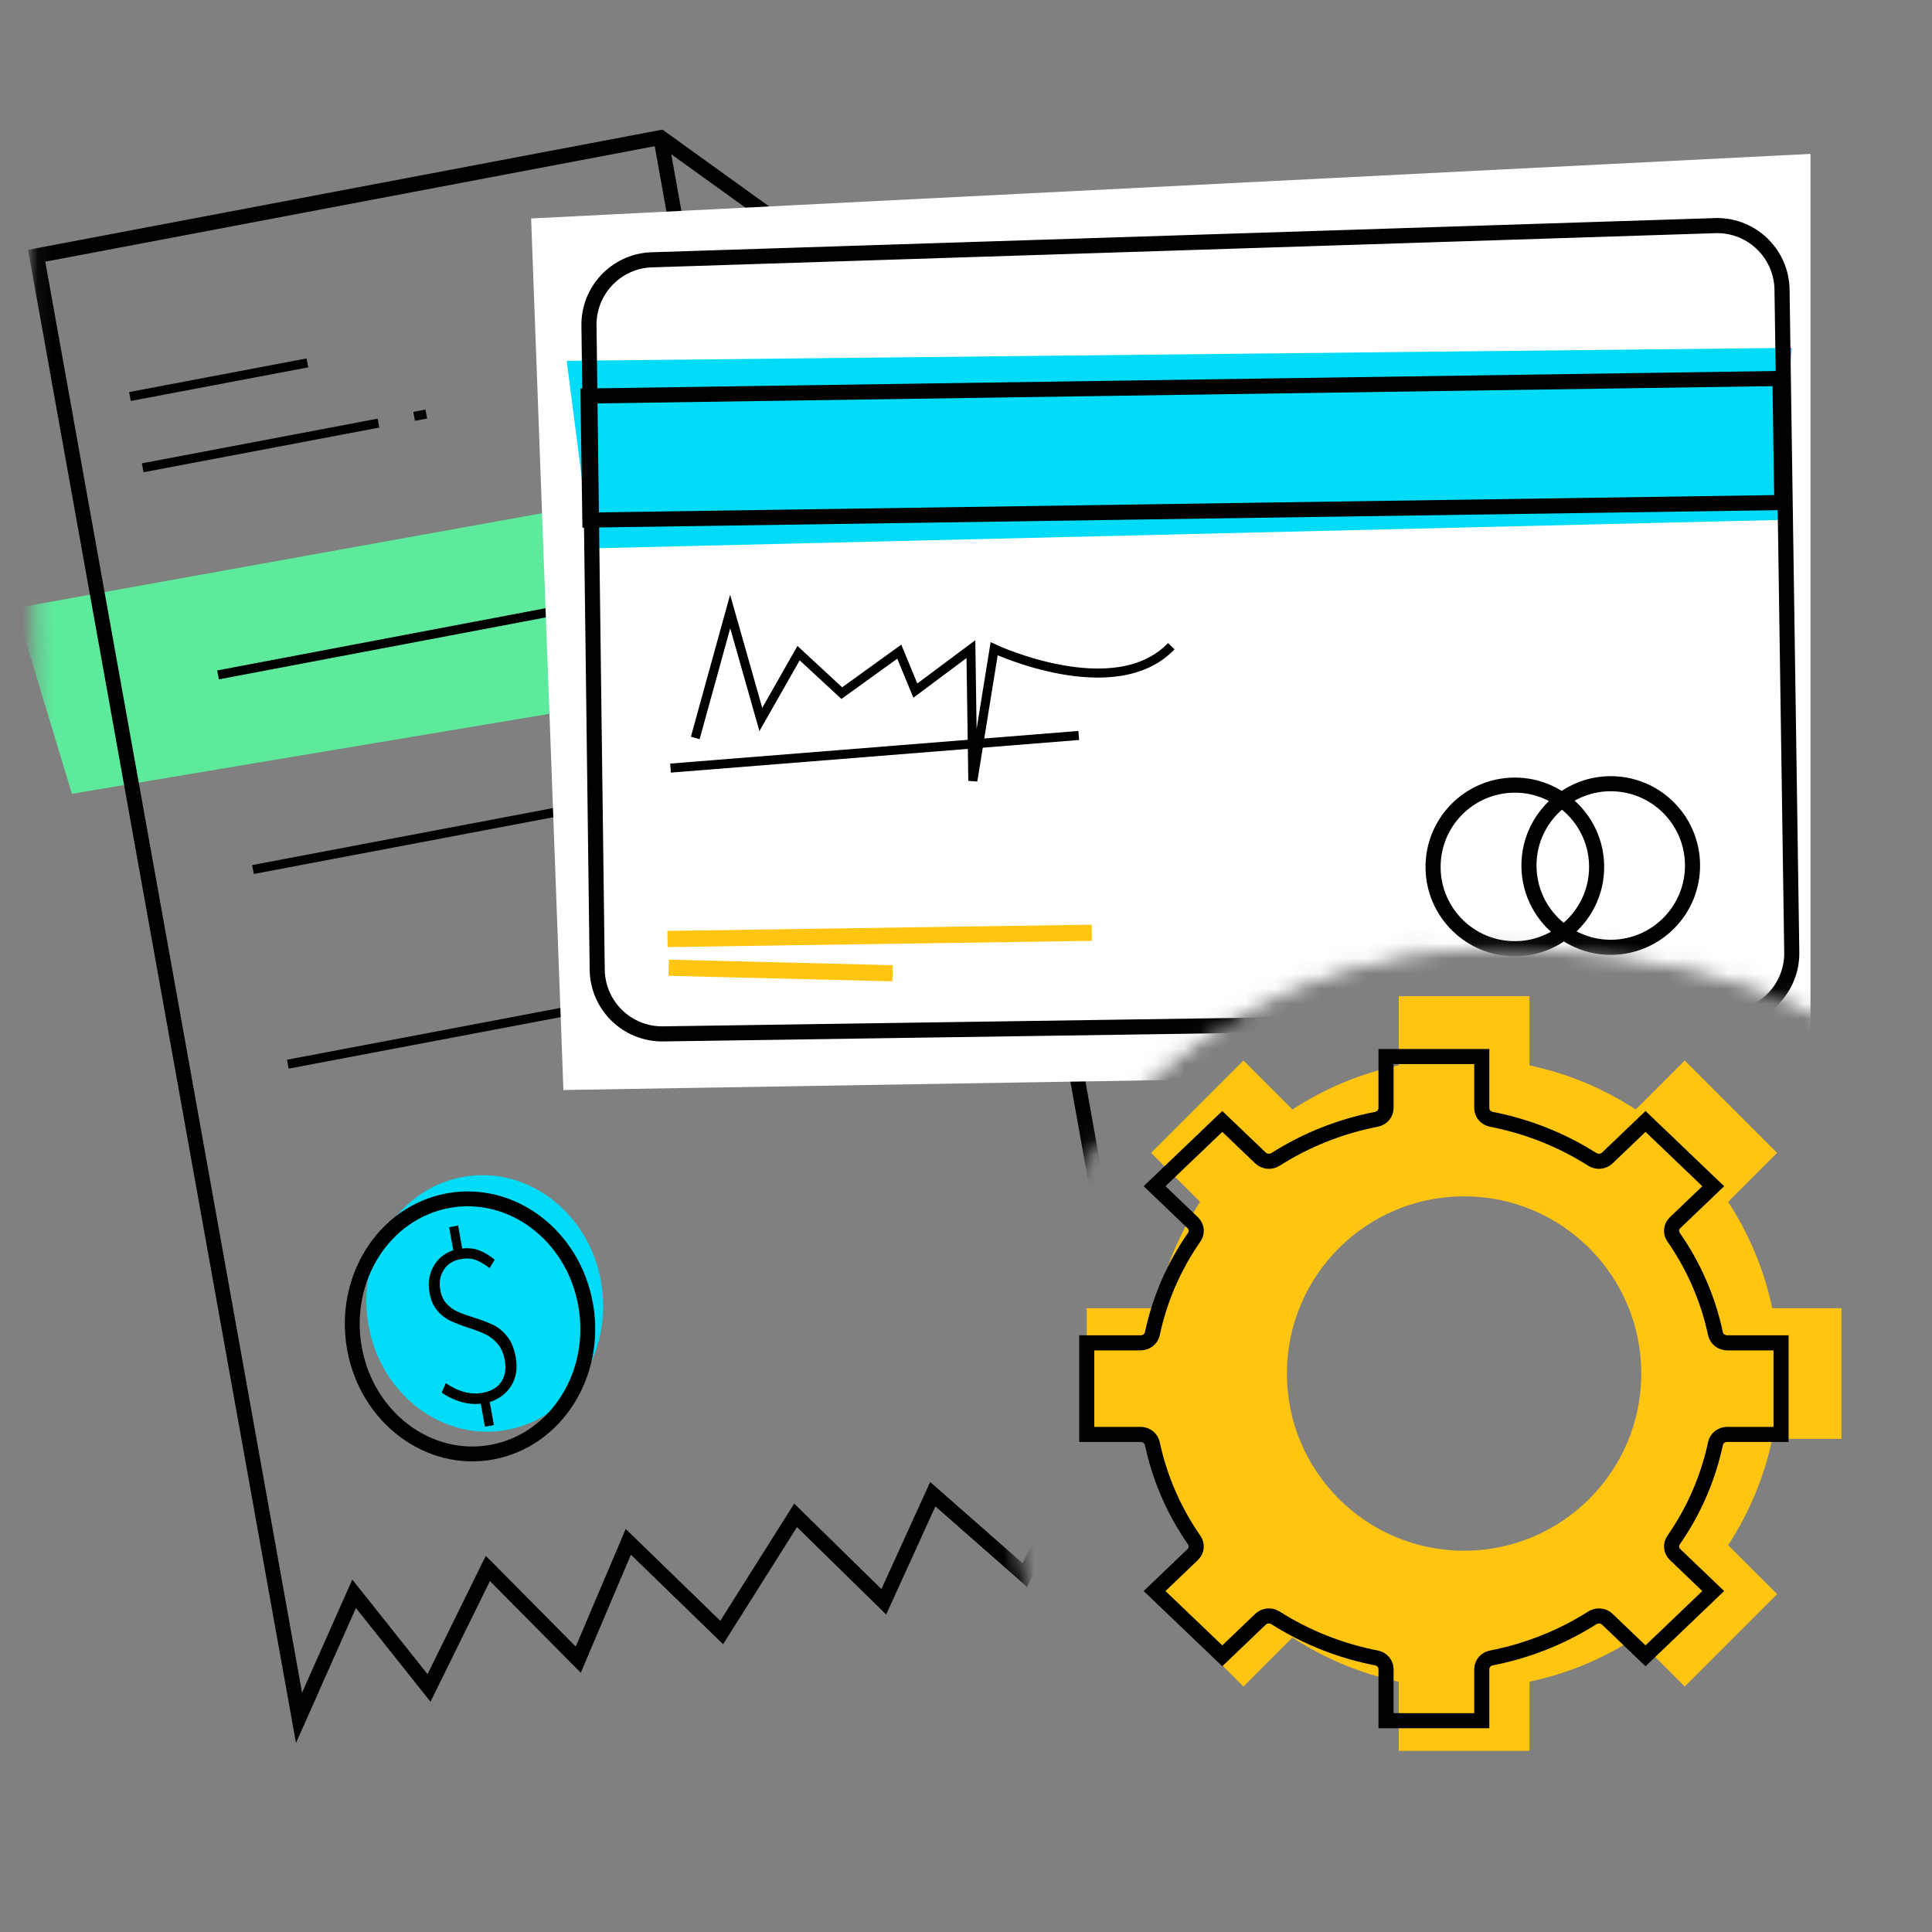 <?xml version="1.0" encoding="utf-8"?>

<svg width="128" height="128" viewBox="0 0 128 128" fill="none" xmlns="http://www.w3.org/2000/svg">
<rect x="0" y="0" width="128" height="128" fill="#808080" stroke="none"/>
<g clip-path="url(#clip0_3_72)">
<mask id="mask0_3_72" style="mask-type:alpha" maskUnits="userSpaceOnUse" x="1" y="4" width="129" height="113">
<path d="M3.572 116L2.5 4.5H129.01L126.865 70.971C121.862 66.683 115.072 63.252 102.207 62.394C86.125 61.322 71.028 70.249 66.827 87.053C64.683 95.63 67.363 112.069 72.724 116H3.572Z" fill="#D9D9D9" stroke="black"/>
</mask>
<g mask="url(#mask0_3_72)">
<path fill-rule="evenodd" clip-rule="evenodd" d="M39.817 84.897C40.646 89.519 37.87 93.921 33.618 94.727C29.365 95.532 25.246 92.438 24.417 87.815C23.588 83.193 26.364 78.792 30.616 77.986C34.869 77.18 38.988 80.274 39.817 84.897" fill="#00DCF7"/>
<path fill-rule="evenodd" clip-rule="evenodd" d="M1.036 40.288L4.765 52.591L58.186 43.643L54.907 30.581L1.036 40.288Z" fill="#5EEA9C"/>
<path fill-rule="evenodd" clip-rule="evenodd" d="M62.636 22.688L43.773 9.11L2.429 16.944L19.811 113.812L23.461 105.592L28.423 111.832L32.322 103.913L38.312 109.958L41.627 102.15L47.815 108.158L52.71 100.396L58.554 106.123L61.8 98.994L67.897 104.352L71.257 97.87L76.969 102.633L62.636 22.688Z" stroke="black" stroke-width="0.984"/>
<path d="M43.774 9.11L46.881 26.439L62.769 23.428" stroke="black" stroke-width="0.984" stroke-linejoin="bevel"/>
<path d="M9.456 30.992L25.076 28.032" stroke="black" stroke-width="0.6" stroke-linejoin="bevel"/>
<path d="M8.609 26.27L20.364 24.043" stroke="black" stroke-width="0.6" stroke-linejoin="bevel"/>
<path d="M27.438 27.584L28.243 27.432" stroke="black" stroke-width="0.6" stroke-linejoin="bevel"/>
<path fill-rule="evenodd" clip-rule="evenodd" d="M38.797 86.427C39.621 91.023 36.861 95.399 32.632 96.201C28.404 97.002 24.307 93.925 23.483 89.329C22.659 84.731 25.419 80.356 29.648 79.554C33.877 78.753 37.973 81.83 38.797 86.427Z" stroke="black" stroke-width="0.984" stroke-linejoin="bevel"/>
<path fill-rule="evenodd" clip-rule="evenodd" d="M33.882 91.789C33.562 92.316 33.084 92.682 32.448 92.888L32.721 94.411L32.126 94.523L31.853 93C31.393 93.045 30.938 92.999 30.489 92.861C30.04 92.723 29.631 92.525 29.263 92.266L29.532 91.643C30.385 92.213 31.203 92.424 31.986 92.275C32.562 92.166 32.974 91.918 33.221 91.532C33.469 91.146 33.544 90.675 33.444 90.122C33.364 89.67 33.206 89.308 32.971 89.034C32.737 88.76 32.47 88.551 32.171 88.406C31.872 88.261 31.484 88.112 31.008 87.958C30.499 87.79 30.093 87.631 29.788 87.482C29.483 87.332 29.207 87.112 28.959 86.819C28.712 86.527 28.544 86.134 28.456 85.642C28.34 84.996 28.428 84.414 28.721 83.897C29.014 83.381 29.45 83.025 30.03 82.83L29.756 81.307L30.351 81.195L30.624 82.717C31.045 82.669 31.423 82.712 31.759 82.844C32.095 82.977 32.434 83.18 32.776 83.455L32.437 84.013C32.076 83.742 31.758 83.558 31.482 83.462C31.206 83.366 30.87 83.355 30.474 83.43C30.002 83.52 29.644 83.754 29.4 84.135C29.156 84.515 29.079 84.956 29.169 85.459C29.237 85.839 29.374 86.142 29.581 86.368C29.787 86.593 30.026 86.769 30.297 86.892C30.568 87.016 30.926 87.146 31.37 87.285C31.897 87.451 32.331 87.615 32.673 87.778C33.014 87.942 33.323 88.196 33.6 88.541C33.877 88.886 34.066 89.346 34.169 89.921C34.298 90.639 34.203 91.261 33.882 91.789" fill="black"/>
<path d="M14.447 44.713L58.064 36.448" stroke="black" stroke-width="0.6" stroke-linejoin="bevel"/>
<path d="M16.759 57.609L60.376 49.344" stroke="black" stroke-width="0.6" stroke-linejoin="bevel"/>
<path d="M19.071 70.505L62.688 62.24" stroke="black" stroke-width="0.6" stroke-linejoin="bevel"/>
<path fill-rule="evenodd" clip-rule="evenodd" d="M119.95 70.852L37.327 72.216L35.188 14.473L119.95 10.196L119.95 70.852Z" fill="white"/>
<path fill-rule="evenodd" clip-rule="evenodd" d="M39.148 36.332L37.544 23.906L118.711 23.047L117.83 34.449L39.148 36.332Z" fill="#00DCF7"/>
<path fill-rule="evenodd" clip-rule="evenodd" d="M114.465 67.461L43.938 68.498C41.559 68.533 39.602 66.632 39.567 64.253L39.021 21.579C38.987 19.287 40.755 17.37 43.042 17.218L113.47 14.954C115.932 14.79 118.028 16.723 118.064 19.19L118.709 63.09C118.744 65.469 116.844 67.427 114.465 67.461Z" stroke="black"/>
<path fill-rule="evenodd" clip-rule="evenodd" d="M118.049 33.294L39.08 34.455L38.959 26.236L117.928 25.076L118.049 33.294Z" stroke="black"/>
<path fill-rule="evenodd" clip-rule="evenodd" d="M101.298 57.421C101.271 55.618 102.132 54.01 103.475 53.006C102.572 52.37 101.472 51.999 100.284 52.017C97.291 52.061 94.901 54.523 94.945 57.515C94.989 60.507 97.45 62.898 100.443 62.854C101.631 62.837 102.72 62.433 103.604 61.772C102.233 60.807 101.324 59.226 101.298 57.421Z" stroke="black"/>
<path fill-rule="evenodd" clip-rule="evenodd" d="M106.636 51.923C105.448 51.941 104.359 52.344 103.475 53.006C104.846 53.971 105.754 55.551 105.781 57.356C105.808 59.16 104.946 60.767 103.604 61.772C104.507 62.407 105.607 62.778 106.795 62.76C109.788 62.717 112.178 60.255 112.134 57.263C112.09 54.27 109.629 51.88 106.636 51.923Z" stroke="black"/>
<path d="M46.062 48.891L48.376 40.513L50.407 47.668L52.908 43.272L55.77 45.922L59.58 43.175L60.644 45.755L64.325 43.007L64.453 51.73L65.864 42.984C65.864 42.984 73.869 46.716 77.6 42.811" stroke="black" stroke-width="0.6"/>
<path d="M44.425 50.888L71.469 48.727" stroke="black" stroke-width="0.6"/>
<path fill-rule="evenodd" clip-rule="evenodd" d="M72.325 61.262L44.215 61.675L44.231 62.747L72.34 62.334L72.325 61.262Z" fill="#FFC511"/>
<path fill-rule="evenodd" clip-rule="evenodd" d="M59.15 63.945L44.313 63.578L44.287 64.65L59.124 65.017L59.15 63.945Z" fill="#FFC511"/>
</g>
<path fill-rule="evenodd" clip-rule="evenodd" d="M101.328 66H92.672V70.583C90.163 71.112 87.775 72.104 85.628 73.508L82.382 70.262L76.262 76.382L79.508 79.628C78.105 81.775 77.113 84.163 76.584 86.672H72V95.328H76.583C77.112 97.837 78.104 100.226 79.508 102.373L76.261 105.618L82.383 111.737L85.628 108.492C87.775 109.895 90.163 110.887 92.672 111.416V116H101.328V111.416C103.837 110.887 106.226 109.895 108.372 108.492L111.617 111.738L117.738 105.617L114.492 102.372C115.895 100.226 116.887 97.837 117.416 95.328H122V86.672H117.416C116.887 84.163 115.895 81.775 114.492 79.628L117.738 76.383L111.617 70.263L108.371 73.508C106.225 72.105 103.837 71.114 101.328 70.584V66ZM85.261 91C85.261 84.517 90.517 79.261 97 79.261C103.483 79.261 108.739 84.517 108.739 91C108.739 97.483 103.483 102.739 97 102.739C90.517 102.739 85.261 97.483 85.261 91Z" fill="#FFC511"/>
<path d="M118 95.034H114.431C114.054 95.034 113.729 95.288 113.654 95.641C113.169 97.925 112.227 100.096 110.878 102.037C110.669 102.337 110.711 102.737 110.978 102.992L113.506 105.41L109.02 109.702L106.492 107.283C106.225 107.028 105.807 106.988 105.493 107.188C103.464 108.478 101.194 109.379 98.807 109.843C98.438 109.915 98.172 110.226 98.172 110.586V114H91.828V110.586C91.828 110.226 91.562 109.915 91.193 109.843C88.806 109.379 86.535 108.478 84.507 107.188C84.193 106.988 83.775 107.028 83.508 107.283L80.98 109.702L76.493 105.411L79.021 102.993C79.288 102.738 79.33 102.338 79.121 102.037C77.772 100.097 76.83 97.925 76.345 95.642C76.27 95.289 75.946 95.035 75.569 95.034H72V88.966H75.569C75.946 88.966 76.271 88.712 76.346 88.359C76.831 86.075 77.773 83.903 79.122 81.963C79.331 81.663 79.289 81.263 79.022 81.008L76.493 78.589L80.98 74.298L83.508 76.716C83.775 76.971 84.193 77.011 84.507 76.812C86.535 75.522 88.806 74.62 91.192 74.156C91.562 74.085 91.827 73.774 91.828 73.414V70H98.172V73.414C98.172 73.774 98.438 74.085 98.807 74.157C101.194 74.621 103.464 75.523 105.492 76.812C105.806 77.012 106.224 76.972 106.491 76.717L109.02 74.298L113.506 78.59L110.978 81.008C110.711 81.263 110.669 81.663 110.878 81.963C112.227 83.903 113.169 86.075 113.654 88.359C113.729 88.712 114.054 88.966 114.431 88.966H118V95.034Z" stroke="black"/>
</g>
<defs>
<clipPath id="clip0_3_72">
<rect width="128" height="128" fill="white"/>
</clipPath>
</defs>
</svg>
